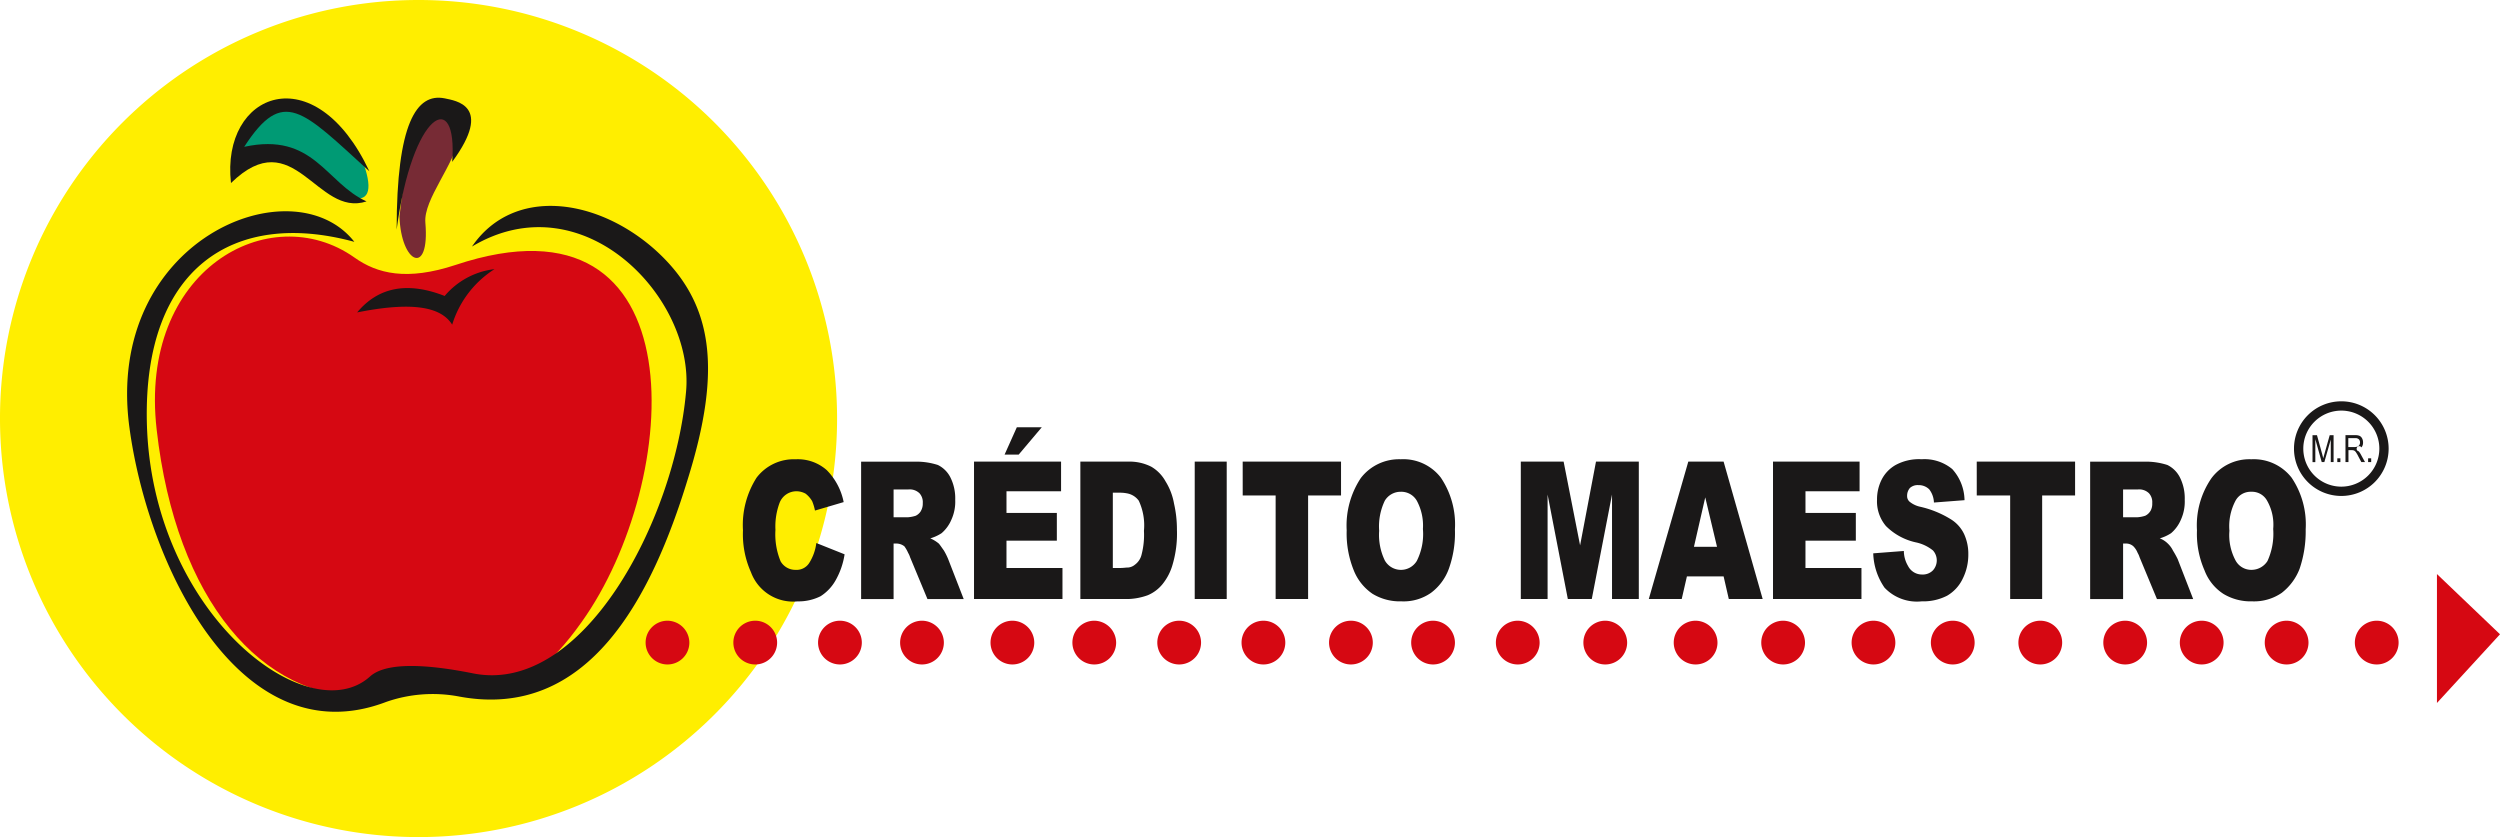 <svg xmlns="http://www.w3.org/2000/svg" width="168" height="56.252" viewBox="0 0 168 56.252">
    <defs>
        <style>
            .cls-2{fill-rule:evenodd;fill:#d60812}.cls-5{fill:#1a1818}.cls-6{fill:none;stroke:#1a1818;stroke-width:.5px}
        </style>
    </defs>
    <g id="Grupo_994" transform="translate(-43.039 -436.929)">
        <g id="Grupo_989" transform="translate(43.039 436.929)">
            <path id="Trazado_284" fill="#fe0" fill-rule="evenodd" d="M71.181 436.929a28.126 28.126 0 1 1-28.142 28.111 28.11 28.11 0 0 1 28.142-28.111z" transform="translate(-43.039 -436.929)"/>
            <path id="Trazado_285" d="M90.266 480.1c-3.257 1.075-5.249.6-6.8-.506-5.692-4.016-14.514.822-13.281 11.573 1.3 11.51 7.083 18.15 14.23 17.961 2.15-.064 3.257-.759 7.241-.475 2.814.222 5.028-1.644 7.083-4.553 6.768-9.459 8.033-29.506-8.473-24z" class="cls-2" transform="translate(-59.657 -462.294)"/>
            <path id="Trazado_286" fill="#009a74" fill-rule="evenodd" d="M92.94 458.67c.759 1.961.537 2.846-.6 2.625-2.087-2.182-4.521-3.415-7.684-2.625 1.833-5.628 4.805-4.364 8.284 0z" transform="translate(-68.623 -447.982)"/>
            <path id="Trazado_287" fill="#772b35" fill-rule="evenodd" d="M112.728 463.276c.727-6.641 1.992-9.107 4.047-5.471-.348 2.024-2.435 4.3-2.309 5.882.317 3.668-1.643 2.751-1.738-.411z" transform="translate(-85.882 -448.73)"/>
            <path id="Trazado_288" d="M92.364 461.021c-2.751-1.234-3.541-4.68-8.221-3.668 2.624-4.048 3.889-2.467 8.411 1.645-3.668-7.811-9.992-5.313-9.3.79 4.24-4.143 5.759 2.34 9.11 1.233z" class="cls-5" transform="translate(-67.732 -447.487)"/>
            <path id="Trazado_289" d="M115.966 458.286c2.814-3.826.19-4.111-.506-4.269-1.9-.379-3.226 1.707-3.226 8.822 1.044-7.939 4.112-9.581 3.732-4.553z" class="cls-5" transform="translate(-85.579 -447.408)"/>
            <path id="Trazado_290" d="M111.222 485.683c-2.5-.98-4.459-.6-5.882 1.106 3.952-.791 5.692-.285 6.387.822a6.774 6.774 0 0 1 2.845-3.731 5.154 5.154 0 0 0-3.35 1.803z" class="cls-5" transform="translate(-81.34 -465.794)"/>
            <path id="Trazado_291" d="M100.587 475.706c-3.921-3.415-9.454-4.142-12.205-.126 7.463-4.459 14.957 3.446 14.388 9.739-.759 8.664-6.956 20.426-14.324 18.941-2.688-.538-5.755-.854-6.925.221-4.174 3.731-14.7-4.269-14.987-17.107-.222-10.34 5.818-14.324 13.945-12.111-4.142-5.28-16.823-.126-15.114 12.49 1.265 9.359 7.494 22.134 17.233 18.434a9.483 9.483 0 0 1 4.869-.379c8.791 1.676 13.028-6.8 15.4-14.545 2.368-7.556 1.733-12.015-2.28-15.557z" class="cls-5" transform="translate(-56.666 -459.011)"/>
        </g>
        <g id="Grupo_990" transform="translate(86.423 475.505)">
            <path id="Trazado_292" d="M468.144 537.068v8.664l4.237-4.616z" class="cls-2" transform="translate(-347.765 -537.068)"/>
            <path id="Trazado_293" d="M157.143 545.2a1.47 1.47 0 1 0 1.455 1.487 1.485 1.485 0 0 0-1.455-1.487z" class="cls-2" transform="translate(-155.657 -542.064)"/>
            <path id="Trazado_294" d="M172.41 545.2a1.47 1.47 0 1 0 0 2.94 1.47 1.47 0 0 0 0-2.94z" class="cls-2" transform="translate(-165.042 -542.064)"/>
            <path id="Trazado_295" d="M187.236 545.2a1.47 1.47 0 0 0 0 2.94 1.47 1.47 0 1 0 0-2.94z" class="cls-2" transform="translate(-174.176 -542.064)"/>
            <path id="Trazado_296" d="M201.518 545.2a1.47 1.47 0 1 0 1.482 1.482 1.478 1.478 0 0 0-1.482-1.482z" class="cls-2" transform="translate(-182.956 -542.064)"/>
            <path id="Trazado_297" d="M217.278 545.2a1.47 1.47 0 1 0 1.486 1.487 1.478 1.478 0 0 0-1.486-1.487z" class="cls-2" transform="translate(-192.645 -542.064)"/>
            <path id="Trazado_298" d="M231.591 545.2a1.47 1.47 0 1 0 1.455 1.487 1.485 1.485 0 0 0-1.455-1.487z" class="cls-2" transform="translate(-201.425 -542.064)"/>
            <path id="Trazado_299" d="M246.366 545.2a1.47 1.47 0 1 0 0 2.94 1.47 1.47 0 0 0 0-2.94z" class="cls-2" transform="translate(-210.509 -542.064)"/>
            <path id="Trazado_300" d="M261.109 545.2a1.47 1.47 0 0 0 0 2.94 1.47 1.47 0 1 0 0-2.94z" class="cls-2" transform="translate(-219.591 -542.064)"/>
            <path id="Trazado_301" d="M276.376 545.2a1.47 1.47 0 0 0 0 2.94 1.47 1.47 0 1 0 0-2.94z" class="cls-2" transform="translate(-228.978 -542.064)"/>
            <path id="Trazado_302" d="M290.691 545.2a1.47 1.47 0 1 0 1.455 1.487 1.484 1.484 0 0 0-1.455-1.487z" class="cls-2" transform="translate(-237.758 -542.064)"/>
            <path id="Trazado_303" d="M305.465 545.2a1.47 1.47 0 1 0 1.455 1.487 1.485 1.485 0 0 0-1.455-1.487z" class="cls-2" transform="translate(-246.841 -542.064)"/>
            <path id="Trazado_304" d="M320.733 545.2a1.47 1.47 0 1 0 1.454 1.487 1.485 1.485 0 0 0-1.454-1.487z" class="cls-2" transform="translate(-256.227 -542.064)"/>
            <path id="Trazado_305" d="M336.492 545.2a1.47 1.47 0 1 0 1.454 1.487 1.485 1.485 0 0 0-1.454-1.487z" class="cls-2" transform="translate(-265.915 -542.064)"/>
            <path id="Trazado_306" d="M351.76 545.2a1.47 1.47 0 1 0 1.454 1.487 1.485 1.485 0 0 0-1.454-1.487z" class="cls-2" transform="translate(-275.301 -542.064)"/>
            <path id="Trazado_307" d="M367.487 545.2a1.47 1.47 0 1 0 1.487 1.487 1.478 1.478 0 0 0-1.487-1.487z" class="cls-2" transform="translate(-284.99 -542.064)"/>
            <path id="Trazado_308" d="M381.359 545.2a1.47 1.47 0 0 0 0 2.94 1.47 1.47 0 1 0 0-2.94z" class="cls-2" transform="translate(-293.518 -542.064)"/>
            <path id="Trazado_309" d="M396.627 545.2a1.47 1.47 0 0 0 0 2.94 1.47 1.47 0 1 0 0-2.94z" class="cls-2" transform="translate(-302.904 -542.064)"/>
            <path id="Trazado_310" d="M411.4 545.2a1.47 1.47 0 1 0 1.486 1.487 1.478 1.478 0 0 0-1.486-1.487z" class="cls-2" transform="translate(-311.987 -542.064)"/>
            <path id="Trazado_311" d="M424.782 545.2a1.47 1.47 0 0 0 0 2.94 1.47 1.47 0 1 0 0-2.94z" class="cls-2" transform="translate(-320.212 -542.064)"/>
            <path id="Trazado_312" d="M439.556 545.2a1.47 1.47 0 1 0 1.486 1.487 1.479 1.479 0 0 0-1.486-1.487z" class="cls-2" transform="translate(-329.295 -542.064)"/>
            <path id="Trazado_313" d="M455.316 545.2a1.47 1.47 0 0 0 0 2.94 1.47 1.47 0 1 0 0-2.94z" class="cls-2" transform="translate(-338.984 -542.064)"/>
        </g>
        <g id="Grupo_993" transform="translate(92.968 464.147)">
            <path id="Trazado_314" d="M215.132 522.763h3.384V520.9h-3.384v-1.455h3.668v-1.992h-5.85v9.233h5.944V524.6h-3.763z" class="cls-5" transform="translate(-197.425 -513.649)"/>
            <path id="Trazado_315" d="M199.1 524a4.572 4.572 0 0 0-.284-.57c-.158-.221-.284-.411-.348-.474a2.244 2.244 0 0 0-.569-.347 2.831 2.831 0 0 0 .759-.348 2.441 2.441 0 0 0 .664-.917 2.923 2.923 0 0 0 .253-1.328 3.13 3.13 0 0 0-.316-1.487 1.856 1.856 0 0 0-.854-.853 4.721 4.721 0 0 0-1.549-.221h-3.605v9.233h2.182v-3.731h.19a.863.863 0 0 1 .538.19 2.4 2.4 0 0 1 .253.443 1.253 1.253 0 0 1 .126.284l1.17 2.815h2.435zm-1.834-3.225a.818.818 0 0 1-.347.315 2.182 2.182 0 0 1-.506.1h-.98v-1.866h.98a.941.941 0 0 1 .759.253.889.889 0 0 1 .222.664.966.966 0 0 1-.129.531z" class="cls-5" transform="translate(-185.313 -513.649)"/>
            <path id="Rectángulo_4597" d="M0 0H2.15V9.233H0z" class="cls-5" transform="translate(30.356 3.802)"/>
            <path id="Trazado_316" d="M237.793 520.266a4.166 4.166 0 0 0-.569-1.487 2.579 2.579 0 0 0-.949-.98 3.212 3.212 0 0 0-1.549-.347H231.5v9.233h3.225a4.232 4.232 0 0 0 1.3-.253 2.537 2.537 0 0 0 .98-.727 3.675 3.675 0 0 0 .7-1.359 7.339 7.339 0 0 0 .285-2.308 7.779 7.779 0 0 0-.197-1.772zm-2.182 3.447a1.17 1.17 0 0 1-.443.664.818.818 0 0 1-.443.19c-.158 0-.316.032-.537.032h-.506v-5.059h.537a2.432 2.432 0 0 1 .506.064 1.246 1.246 0 0 1 .7.474 3.909 3.909 0 0 1 .348 2.023 5.246 5.246 0 0 1-.162 1.611z" class="cls-5" transform="translate(-208.829 -513.649)"/>
            <path id="Trazado_317" d="M177.106 524a1 1 0 0 1-.917.474 1.14 1.14 0 0 1-1.012-.57 4.741 4.741 0 0 1-.348-2.118 4.531 4.531 0 0 1 .285-1.834 1.215 1.215 0 0 1 1.138-.759 1.3 1.3 0 0 1 .6.159 1.755 1.755 0 0 1 .443.505 3.18 3.18 0 0 1 .19.633l1.928-.569a4.2 4.2 0 0 0-1.138-2.15 2.936 2.936 0 0 0-2.087-.727 3.14 3.14 0 0 0-2.624 1.232 5.914 5.914 0 0 0-.917 3.542 6.212 6.212 0 0 0 .537 2.814 3.017 3.017 0 0 0 3.131 1.961 3.3 3.3 0 0 0 1.549-.348 3.023 3.023 0 0 0 1.012-1.075 5.1 5.1 0 0 0 .6-1.74l-1.9-.759a3.24 3.24 0 0 1-.47 1.329z" class="cls-5" transform="translate(-172.648 -513.398)"/>
            <path id="Trazado_318" d="M220.783 511.461h-1.676l-.822 1.834h.949z" class="cls-5" transform="translate(-200.705 -509.966)"/>
            <path id="Trazado_319" d="M259.819 519.728h2.213v6.956h2.182v-6.956h2.213v-2.277h-6.609z" class="cls-5" transform="translate(-226.238 -513.649)"/>
            <path id="Trazado_320" d="M354.508 522.763h3.384V520.9h-3.384v-1.455h3.636v-1.992h-5.818v9.233h5.944V524.6h-3.763z" class="cls-5" transform="translate(-283.109 -513.649)"/>
            <path id="Trazado_321" d="M374.994 521.057a6.735 6.735 0 0 0-2.024-.822 1.689 1.689 0 0 1-.727-.348.5.5 0 0 1-.158-.379.8.8 0 0 1 .19-.538.775.775 0 0 1 .569-.19 1 1 0 0 1 .728.285 1.532 1.532 0 0 1 .315.885l2.056-.158a3.179 3.179 0 0 0-.822-2.087 2.922 2.922 0 0 0-2.055-.664 3.3 3.3 0 0 0-1.739.379 2.36 2.36 0 0 0-.948.98 2.95 2.95 0 0 0-.316 1.359 2.562 2.562 0 0 0 .6 1.771 4.071 4.071 0 0 0 2.056 1.107 2.706 2.706 0 0 1 1.107.537 1 1 0 0 1 0 1.328.952.952 0 0 1-.728.285 1.043 1.043 0 0 1-.948-.569 2.027 2.027 0 0 1-.285-1.012l-2.056.158a4.268 4.268 0 0 0 .759 2.308 3 3 0 0 0 2.5.918 3.5 3.5 0 0 0 1.707-.38 2.614 2.614 0 0 0 1.044-1.138 3.592 3.592 0 0 0 .379-1.645 3.165 3.165 0 0 0-.284-1.359 2.348 2.348 0 0 0-.92-1.011z" class="cls-5" transform="translate(-293.856 -513.398)"/>
            <path id="Trazado_322" d="M335.684 517.451h-2.372l-2.655 9.233h2.213l.348-1.517h2.467l.348 1.517h2.276zm-1.992 5.723l.759-3.32.79 3.32z" class="cls-5" transform="translate(-269.787 -513.649)"/>
            <path id="Trazado_323" d="M387.868 519.728h2.245v6.956h2.15v-6.956h2.213v-2.277h-6.609z" class="cls-5" transform="translate(-304.959 -513.649)"/>
            <path id="Trazado_324" d="M413.53 524a6.2 6.2 0 0 0-.316-.57 1.651 1.651 0 0 0-.348-.474 1.566 1.566 0 0 0-.537-.347 2.831 2.831 0 0 0 .759-.348 2.449 2.449 0 0 0 .664-.917 2.933 2.933 0 0 0 .253-1.328 3.13 3.13 0 0 0-.316-1.487 1.857 1.857 0 0 0-.854-.853 4.723 4.723 0 0 0-1.549-.221h-3.637v9.233h2.214v-3.731h.19a.719.719 0 0 1 .505.19 1.322 1.322 0 0 1 .285.443 1.236 1.236 0 0 1 .126.284l1.17 2.815h2.434zm-1.834-3.225a.818.818 0 0 1-.348.315 2.179 2.179 0 0 1-.506.1h-.98v-1.866h.98a.941.941 0 0 1 .759.253.889.889 0 0 1 .221.664.969.969 0 0 1-.122.531z" class="cls-5" transform="translate(-317.12 -513.649)"/>
            <path id="Trazado_325" d="M312.314 523.08l-1.107-5.629h-2.877v9.233h1.8v-7.02l1.36 7.02h1.61l1.36-7.02v7.02h1.8v-9.233h-2.877z" class="cls-5" transform="translate(-256.061 -513.649)"/>
            <path id="Trazado_326" d="M432.638 518.274a3.22 3.22 0 0 0-2.688-1.232h-.032a3.185 3.185 0 0 0-2.656 1.264 5.579 5.579 0 0 0-.98 3.51 6.085 6.085 0 0 0 .506 2.687 3.248 3.248 0 0 0 1.265 1.582 3.529 3.529 0 0 0 1.9.506h.064a3.269 3.269 0 0 0 1.96-.57 3.739 3.739 0 0 0 1.2-1.613 7.816 7.816 0 0 0 .411-2.657 5.621 5.621 0 0 0-.95-3.477zm-1.613 5.6a1.273 1.273 0 0 1-1.076.6 1.2 1.2 0 0 1-1.075-.633 3.6 3.6 0 0 1-.411-1.992 3.65 3.65 0 0 1 .411-2.023 1.155 1.155 0 0 1 1.044-.6h.032a1.155 1.155 0 0 1 1.044.6 3.244 3.244 0 0 1 .411 1.9 4.415 4.415 0 0 1-.38 2.145z" class="cls-5" transform="translate(-328.575 -513.398)"/>
            <path id="Trazado_327" d="M284.283 518.274a3.18 3.18 0 0 0-2.688-1.232 3.245 3.245 0 0 0-2.688 1.264 5.782 5.782 0 0 0-.949 3.51 6.6 6.6 0 0 0 .474 2.687 3.438 3.438 0 0 0 1.265 1.582 3.528 3.528 0 0 0 1.9.506h.063a3.207 3.207 0 0 0 1.961-.57 3.511 3.511 0 0 0 1.2-1.613 7.108 7.108 0 0 0 .411-2.657 5.621 5.621 0 0 0-.949-3.477zm-1.613 5.6a1.245 1.245 0 0 1-2.15-.032 3.95 3.95 0 0 1-.379-1.992 4 4 0 0 1 .379-2.023 1.238 1.238 0 0 1 1.075-.6 1.2 1.2 0 0 1 1.075.6 3.507 3.507 0 0 1 .411 1.9 4.015 4.015 0 0 1-.41 2.144z" class="cls-5" transform="translate(-237.39 -513.398)"/>
            <path id="Rectángulo_4598" d="M0 0H0.207V0.253H0z" class="cls-5" transform="translate(107.138 3.581)"/>
            <path id="Rectángulo_4599" d="M0 0H0.207V0.253H0z" class="cls-5" transform="translate(109.208 3.581)"/>
            <g id="Grupo_992" transform="translate(104.477)">
                <g id="Grupo_991">
                    <path id="Trazado_328" d="M446.784 507.582a2.93 2.93 0 1 0 2.93 2.93 2.93 2.93 0 0 0-2.93-2.93z" class="cls-6" transform="translate(-443.854 -507.582)"/>
                    <path id="Trazado_329" d="M446.983 513.516a2.805 2.805 0 1 1 2.806-2.806 2.81 2.81 0 0 1-2.806 2.806z" class="cls-6" transform="translate(-444.053 -507.781)"/>
                </g>
                <path id="Trazado_330" d="M453.222 514.157a1.262 1.262 0 0 0-.154-.231.175.175 0 1 1 .185-.262.5.5 0 0 0 .107-.332.568.568 0 0 0-.063-.273.378.378 0 0 0-.161-.168.692.692 0 0 0-.3-.051h-.657v1.808h.2v-.8h.227a.367.367 0 0 1 .154.026.342.342 0 0 1 .113.1 2.368 2.368 0 0 1 .173.3l.2.376h.246zm-.431-.518h-.422v-.6h.469a.326.326 0 0 1 .238.078.286.286 0 0 1 .08.215.321.321 0 0 1-.042.166.255.255 0 0 1-.114.1.511.511 0 0 1-.208.041z" class="cls-5" transform="translate(-448.969 -510.815)"/>
                <path id="Trazado_331" d="M447.245 514.1c-.035.127-.062.223-.079.29l-.07-.268-.352-1.28h-.3v1.808h.189v-1.54l.43 1.539h.176l.432-1.512v1.512h.189v-1.808h-.26z" class="cls-5" transform="translate(-445.449 -510.815)"/>
            </g>
        </g>
    </g>
</svg>
